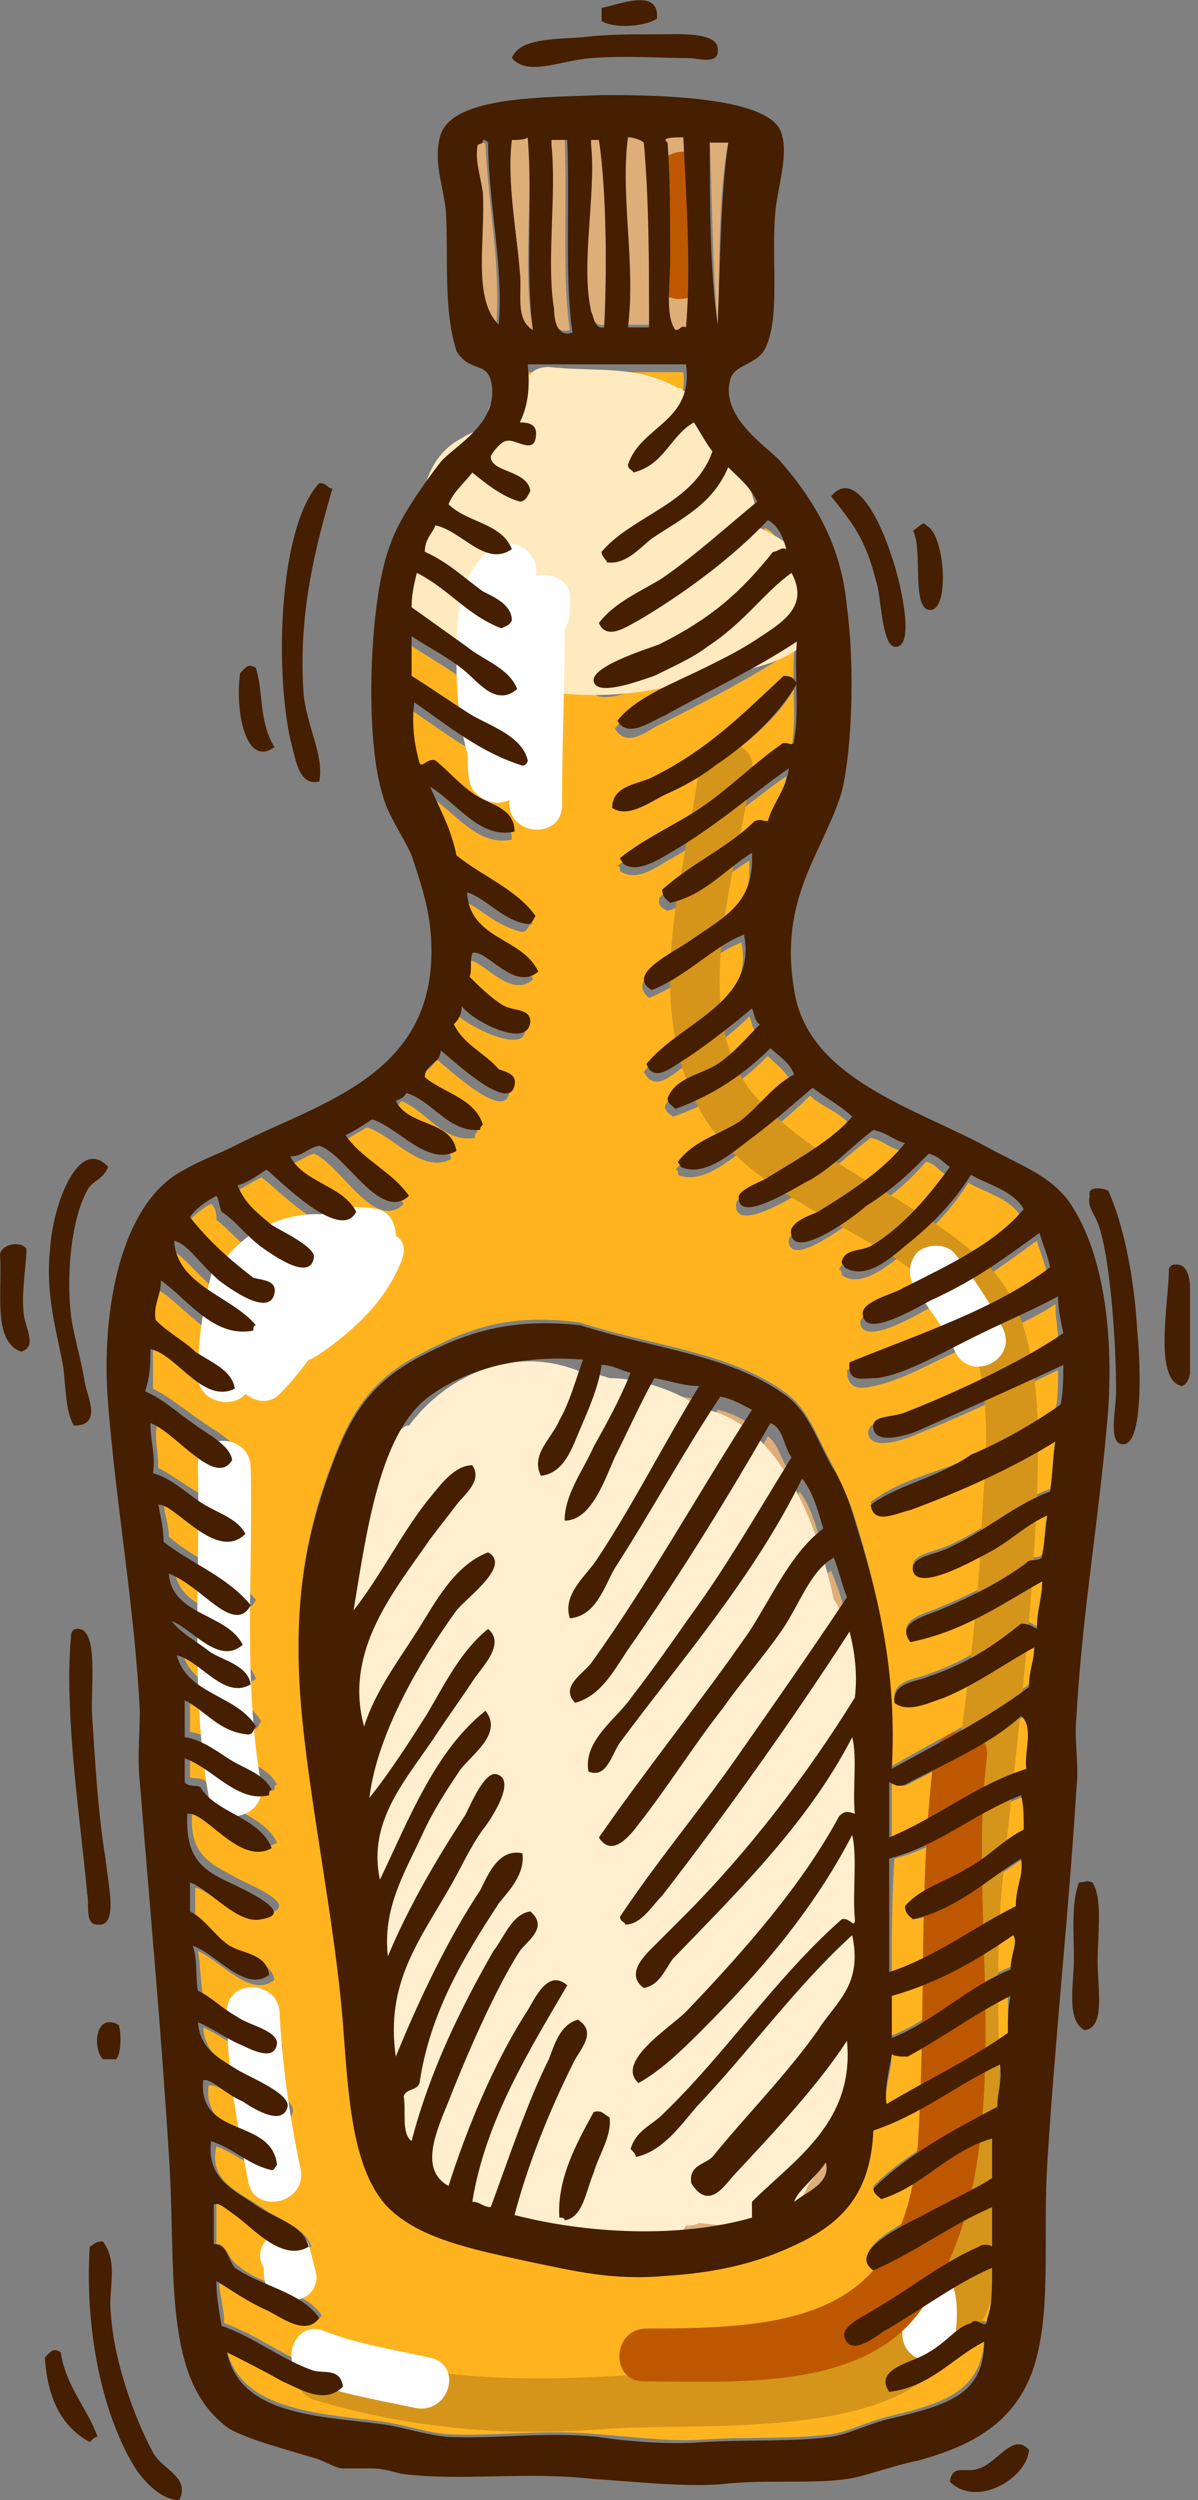<svg xmlns="http://www.w3.org/2000/svg" fill="none" viewBox="0 0 35 73" height="73" width="35">
<rect x="0" y="0" width="35" height="73" fill="#808080" stroke="none"/>
<g clip-path="url(#clip0_64_1972)" id="Frame">
<g id="Group">
<path fill="#FFB41F" d="M26.055 59.973C26.055 60.435 25.823 61.052 25.901 61.437C27.057 60.744 28.367 60.127 29.447 59.356C29.447 58.971 29.447 58.585 29.447 58.2C28.444 58.739 27.519 59.433 26.44 59.973C26.286 60.05 26.132 60.05 26.055 59.973Z" id="Vector"></path>
<path fill="#FFB41F" d="M26.055 57.583C27.442 57.121 28.522 56.273 29.755 55.656C29.678 55.116 29.909 54.808 29.909 54.269C28.907 54.885 28.059 55.733 26.749 56.041C26.672 55.964 26.517 55.887 26.517 55.656C27.057 55.194 27.751 54.962 28.29 54.577C28.907 54.191 29.369 53.729 29.986 53.421C29.986 53.112 29.986 52.727 29.986 52.419C28.599 52.958 27.597 53.883 26.132 54.269C26.055 55.425 26.055 56.504 26.055 57.583Z" id="Vector_2"></path>
<path fill="#DEAE78" d="M19.58 7.554C19.58 8.325 19.425 9.173 19.734 9.636C19.888 9.636 19.888 9.559 20.042 9.559C20.196 7.786 20.042 5.781 19.965 4.008C19.734 4.008 19.271 3.931 19.503 4.163C19.58 5.319 19.58 6.475 19.58 7.554Z" id="Vector_3"></path>
<path fill="#DEAE78" d="M21.276 4.163C21.121 4.163 20.89 4.163 20.736 4.163C20.813 5.936 20.813 7.863 20.967 9.482C21.044 7.709 20.967 5.781 21.276 4.163Z" id="Vector_4"></path>
<path fill="#FFB41F" d="M26.055 58.2C26.055 58.585 26.055 59.048 26.055 59.433C27.365 58.894 28.213 57.968 29.524 57.429C29.524 57.044 29.755 56.658 29.601 56.35C28.522 57.198 27.442 57.814 26.055 58.2Z" id="Vector_5"></path>
<path fill="#DEAE78" d="M18.346 9.482C18.578 9.482 18.732 9.482 18.963 9.482C18.963 7.631 18.963 5.781 18.809 4.086C18.655 4.008 18.5 4.008 18.346 3.931C18.115 5.704 18.578 7.709 18.346 9.482Z" id="Vector_6"></path>
<path fill="#FFB41F" d="M29.909 50.106C28.907 50.954 27.674 51.493 26.517 52.11C26.363 52.187 26.209 52.11 26.055 52.033C26.055 52.573 26.055 53.112 26.055 53.652C27.442 53.112 28.522 52.187 30.063 51.648C29.909 51.185 30.218 50.414 29.909 50.106Z" id="Vector_7"></path>
<path fill="#DEAE78" d="M17.267 9.019C17.267 9.173 17.344 9.559 17.652 9.482C17.73 8.017 17.73 5.55 17.498 4.008C17.421 4.008 17.344 4.008 17.267 4.008C17.267 4.086 17.267 4.163 17.267 4.163C17.421 5.627 16.959 7.709 17.267 9.019Z" id="Vector_8"></path>
<path fill="#FFB41F" d="M7.015 42.551C6.629 43.091 6.09 42.551 5.781 42.32C5.396 42.012 5.01 41.626 4.625 41.472C4.471 41.934 4.625 42.32 4.625 42.86C5.087 43.091 5.55 43.476 6.013 43.708C6.475 44.016 7.092 44.17 7.323 44.633C6.475 45.403 5.242 43.63 4.779 43.785C4.779 44.17 4.933 44.478 4.933 44.864C5.704 45.558 6.86 45.943 7.477 46.714C7.169 47.331 6.552 46.714 6.244 46.56C5.781 46.328 5.396 45.943 5.087 45.789C5.242 47.099 6.783 46.945 7.246 47.87C6.552 48.487 5.781 47.408 5.165 47.176C5.473 47.562 5.858 47.793 6.321 48.101C6.706 48.333 7.323 48.487 7.477 49.026C6.629 49.566 6.013 48.41 5.319 48.178C5.55 49.412 7.092 49.335 7.631 50.26C7.554 50.337 7.554 50.491 7.4 50.491C6.552 50.414 6.167 49.797 5.55 49.489C5.55 49.874 5.55 50.183 5.55 50.568C6.09 50.645 6.552 51.031 6.938 51.262C7.323 51.493 7.863 51.647 8.094 52.11C8.017 52.11 8.017 52.187 8.017 52.264C7.092 52.495 6.398 51.493 5.55 51.185C5.55 51.416 5.55 51.647 5.55 51.879C5.627 51.956 5.935 51.879 6.013 52.033C6.475 52.881 7.708 52.958 8.094 53.806C7.169 54.345 6.167 52.727 5.627 52.804C5.473 54.191 6.167 54.422 7.015 54.885C7.477 55.116 8.788 55.656 7.785 55.887C6.938 56.195 6.167 55.193 5.704 55.116C5.704 55.425 5.704 55.733 5.704 55.964C6.167 56.195 6.398 56.658 6.86 56.966C7.246 57.197 7.94 57.275 8.017 57.814C7.323 58.354 6.475 57.275 5.781 56.966C5.858 57.352 5.858 57.891 5.935 58.277C6.321 58.508 6.552 58.739 7.092 59.047C7.477 59.279 8.325 59.433 8.248 59.818C8.171 60.435 7.323 59.895 7.092 59.818C6.552 59.587 6.321 59.356 5.935 59.202C6.013 59.973 6.475 60.204 7.092 60.589C7.4 60.821 8.633 61.206 8.556 61.668C8.402 62.285 7.477 61.591 7.246 61.514C6.783 61.206 6.321 60.821 6.09 60.898C5.935 62.593 8.094 61.977 8.248 63.364C8.171 63.364 8.171 63.441 8.094 63.519C7.4 63.364 6.938 62.902 6.321 62.671C6.09 63.673 6.938 63.981 7.631 64.444C8.171 64.829 8.942 65.06 9.096 65.6C8.325 66.062 7.4 65.06 6.938 64.675C6.706 64.521 6.475 64.289 6.321 64.366C6.321 64.752 6.321 65.137 6.321 65.523C6.629 65.523 6.629 65.908 6.938 66.139C7.631 66.756 8.865 66.833 9.404 67.604C9.019 68.144 8.248 67.604 7.863 67.373C7.323 67.064 6.783 66.756 6.398 66.525C6.398 66.987 6.552 67.373 6.552 67.835C7.477 68.144 8.325 68.837 9.25 69.146C9.558 69.223 10.098 69.146 10.098 69.608C9.636 70.148 8.865 69.685 8.325 69.454C7.708 69.146 7.092 68.837 6.629 68.606C7.015 70.302 9.096 70.456 11.023 70.688C11.717 70.764 12.334 70.996 13.027 71.073C14.415 71.15 15.879 70.919 17.421 71.073C18.5 71.15 19.579 71.304 20.582 71.227C21.815 71.15 23.125 71.227 24.282 71.073C24.821 70.996 25.361 70.688 26.055 70.533C27.674 70.148 28.676 69.762 28.753 68.298C27.828 68.837 27.211 69.608 25.978 69.762C25.438 69.069 26.594 68.915 27.134 68.606C27.674 68.298 27.982 67.758 28.367 67.758C28.521 67.527 28.907 67.99 28.83 67.681C28.984 67.296 29.061 66.756 28.984 66.139C27.828 66.602 26.903 67.373 25.823 67.99C25.669 68.067 24.821 68.683 24.667 68.144C24.59 67.835 25.284 67.527 25.515 67.373C26.671 66.679 27.596 65.985 28.599 65.523C28.676 65.446 28.907 65.446 28.984 65.523C28.984 65.137 28.984 64.752 28.984 64.366C27.751 64.906 26.671 65.677 25.515 66.216C24.821 65.677 26.363 64.906 26.98 64.598C27.828 64.135 28.521 63.904 28.984 63.519C28.984 63.133 28.984 62.748 28.984 62.362C27.674 62.748 26.98 63.75 25.746 64.135C25.669 64.058 25.515 63.981 25.515 63.827C26.517 62.825 27.828 62.208 29.138 61.437C29.138 60.975 29.215 60.666 29.215 60.204C27.905 60.821 26.98 61.668 25.515 62.131C25.438 64.058 24.513 64.906 23.125 65.523C22.046 66.062 20.736 66.216 19.503 66.371C17.884 66.525 16.727 66.216 15.571 65.985C13.798 65.677 12.179 65.291 11.254 64.289C10.252 63.21 10.175 61.052 10.021 59.047C9.79 56.041 9.019 52.495 8.788 49.643C8.556 46.714 8.942 44.633 9.79 42.474C10.329 41.087 10.946 40.239 12.256 39.545C13.567 38.851 14.8 38.312 16.959 38.62C19.117 39.314 21.275 39.468 22.894 40.624C23.588 41.087 23.819 41.858 24.282 42.705C24.513 43.168 24.821 43.785 24.976 44.324C25.669 46.56 26.132 48.641 26.055 51.57C27.365 50.799 28.83 50.106 30.063 49.181C30.063 48.718 30.217 48.487 30.217 48.024C29.369 48.487 28.599 49.181 27.596 49.489C27.211 49.643 26.594 50.029 26.132 49.643C26.055 49.026 26.826 49.026 27.134 48.872C28.29 48.487 29.061 47.87 29.832 47.331C30.063 47.331 30.14 47.408 30.294 47.485C30.294 46.945 30.449 46.637 30.449 46.097C29.215 46.714 28.136 47.562 26.594 47.87C26.132 47.253 27.134 47.099 27.596 46.868C28.521 46.483 29.369 46.02 29.986 45.558C30.063 45.403 30.449 45.558 30.449 45.326C30.526 45.018 30.526 44.478 30.603 44.17C29.909 44.478 29.524 44.941 28.753 45.326C28.444 45.48 26.826 46.406 26.671 45.789C26.594 45.403 27.211 45.326 27.596 45.172C28.753 44.71 29.601 43.862 30.68 43.476C30.757 43.014 30.757 42.474 30.834 42.012C29.601 42.782 28.059 43.476 26.594 44.016C26.286 44.17 25.592 44.478 25.438 43.862C26.209 43.245 27.288 43.014 28.213 42.628C29.138 42.166 30.063 41.703 30.834 41.164C30.911 40.855 30.911 40.47 30.911 40.007C29.601 40.624 28.213 41.318 26.826 41.858C26.517 42.012 25.438 42.397 25.361 41.858C25.361 41.472 25.901 41.472 26.286 41.395C27.674 40.932 29.678 39.93 30.911 39.082C30.911 38.774 30.834 38.543 30.834 38.08C30.14 38.543 29.215 38.928 28.29 39.314C27.365 39.699 26.363 40.316 25.515 40.47C25.207 40.547 24.744 40.624 24.744 40.007C26.826 39.237 28.984 38.543 30.603 37.232C30.526 36.847 30.372 36.539 30.294 36.23C29.215 37.001 28.521 37.541 27.211 38.157C27.057 38.234 25.207 39.391 25.13 38.62C25.13 38.312 26.055 38.003 26.286 37.849C27.674 37.155 28.984 36.539 29.832 35.536C29.524 34.997 28.83 34.843 28.29 34.534C27.751 35.382 27.134 35.999 26.363 36.616C25.901 37.001 25.13 37.618 24.59 37.232C24.59 37.155 24.59 37.078 24.513 37.078C24.667 36.693 25.053 36.77 25.361 36.616C26.286 36.076 27.057 35.151 27.674 34.303C27.442 34.226 27.365 33.995 27.057 33.918C26.517 34.534 25.978 34.997 25.207 35.459C24.898 35.614 23.203 37.001 23.048 36.307C22.971 35.922 23.742 35.691 23.819 35.614C24.821 34.997 25.746 34.38 26.363 33.609C25.978 33.532 25.823 33.301 25.438 33.224C24.821 33.686 24.359 34.149 23.588 34.688C23.357 34.843 21.43 36.076 21.507 35.151C21.507 34.92 22.201 34.688 22.355 34.611C23.28 34.072 24.205 33.609 24.821 32.839C24.513 32.453 23.973 32.299 23.665 31.991C23.203 32.453 22.586 32.993 21.892 33.455C21.352 33.841 20.505 34.611 19.811 34.303C19.811 34.226 19.811 34.149 19.734 34.149C20.196 33.609 20.967 33.455 21.507 32.993C22.123 32.607 22.509 31.991 23.125 31.605C22.971 31.297 22.663 31.066 22.432 30.834C21.661 31.605 20.813 32.222 19.657 32.607C19.579 32.53 19.425 32.453 19.425 32.299C19.734 31.682 20.427 31.605 20.89 31.297C21.43 30.988 21.738 30.526 22.123 30.14C21.969 30.063 21.969 29.832 21.892 29.678C21.43 30.14 20.659 30.757 19.965 31.143C19.657 31.374 19.117 31.913 18.809 31.297C19.811 30.063 22.046 29.447 21.661 27.52C20.813 27.828 19.965 28.753 18.963 29.138C18.269 28.599 19.58 27.982 20.119 27.674C21.198 26.98 21.969 26.595 21.892 25.13C21.121 25.592 20.505 26.286 19.503 26.595C19.348 26.517 19.194 26.44 19.271 26.209C20.042 25.438 21.198 25.053 21.969 24.205C22.201 24.128 22.123 24.205 22.355 24.205C22.509 23.665 22.894 23.28 22.971 22.663C21.969 23.357 20.659 24.513 19.503 25.13C19.117 25.361 18.577 25.747 18.115 25.438C18.115 25.361 18.115 25.284 18.038 25.284C18.809 24.667 19.657 24.282 20.505 23.742C21.275 23.203 21.969 22.586 22.74 21.969C22.894 21.815 23.048 22.124 23.125 21.815C23.28 20.967 23.125 19.888 23.203 18.963C22.046 19.734 20.582 20.505 19.348 21.122C18.963 21.276 18.346 21.892 17.961 21.276C18.5 20.582 19.503 20.196 20.659 19.657C21.044 19.426 21.584 19.194 22.046 18.886C22.74 18.424 23.588 17.961 23.048 16.959C22.277 17.498 21.661 18.5 20.582 19.117C20.196 19.349 19.503 19.734 19.04 19.965C18.654 20.119 17.421 20.659 17.267 20.119C17.19 19.657 19.04 19.117 19.194 19.04C20.736 18.346 21.584 17.576 22.509 16.342C22.663 16.342 22.663 16.265 22.894 16.265C22.817 15.88 22.663 15.571 22.355 15.417C21.275 16.496 19.888 17.576 18.577 18.346C18.269 18.5 17.73 18.963 17.421 18.424C17.884 17.807 18.654 17.498 19.271 17.113C20.273 16.419 21.198 15.571 22.046 14.877C21.892 14.415 21.584 14.184 21.198 13.875C20.736 14.877 19.888 15.34 18.963 15.957C18.577 16.188 18.192 16.728 17.652 16.651C17.575 16.573 17.498 16.496 17.498 16.342C18.423 15.263 20.196 14.955 20.736 13.413C20.505 13.182 20.35 12.873 20.196 12.565C19.503 12.95 19.271 13.875 18.423 14.03C18.346 13.953 18.269 13.875 18.269 13.798C18.654 12.642 20.119 12.565 19.965 10.869C18.346 10.869 16.959 10.869 15.34 10.869C15.417 11.563 15.263 12.102 15.109 12.565C15.34 12.642 15.571 12.719 15.571 13.027C15.494 13.49 14.954 13.027 14.723 13.105C14.569 13.182 14.261 13.567 14.261 13.567C14.338 14.03 15.34 13.953 15.417 14.569C15.34 14.723 15.263 14.877 15.109 14.877C14.569 14.646 14.107 14.338 13.721 14.03C13.49 14.338 13.181 14.569 13.027 14.955C13.567 15.494 14.569 15.494 14.877 16.265C14.107 16.805 13.413 15.726 12.642 15.571C12.565 15.803 12.334 15.957 12.334 16.342C13.027 16.651 13.49 17.113 14.029 17.498C14.338 17.73 14.877 17.884 14.877 18.346C14.8 18.5 14.723 18.5 14.569 18.578C13.567 18.192 13.027 17.421 12.102 16.959C12.025 17.267 11.948 17.576 11.948 17.961C12.488 18.269 13.027 18.732 13.567 19.117C14.107 19.503 14.8 19.734 15.031 20.351C14.415 20.813 13.875 20.119 13.49 19.811C12.95 19.426 12.411 19.117 11.948 18.809C11.948 19.194 11.948 19.58 11.948 19.965C12.488 20.351 13.027 20.813 13.721 21.122C14.261 21.43 15.186 21.738 15.34 22.432C15.34 22.509 15.263 22.586 15.186 22.586C13.952 22.124 13.027 21.43 12.025 20.736C12.025 21.43 12.025 22.047 12.179 22.509C12.256 22.663 12.411 22.355 12.642 22.432C13.027 22.74 13.413 23.126 13.798 23.434C14.184 23.742 14.954 23.819 14.954 24.513C13.952 24.744 13.258 23.665 12.488 23.203C12.719 23.896 13.104 24.436 13.258 25.207C14.029 25.824 14.954 26.209 15.571 26.98C15.417 26.98 15.417 27.211 15.263 27.211C14.492 27.057 13.952 26.44 13.49 26.286C13.567 27.674 15.186 27.597 15.571 28.599C14.877 29.215 14.029 27.905 13.644 28.059C13.567 28.29 13.721 28.522 13.567 28.753C13.798 28.984 14.184 29.447 14.569 29.601C14.877 29.755 15.417 29.601 15.34 30.063C15.34 30.834 13.567 29.909 13.336 29.601C13.258 29.832 13.258 30.063 13.104 30.14C13.413 30.757 14.029 30.988 14.415 31.451C14.723 31.528 14.954 31.528 14.877 31.913C14.723 32.839 12.719 30.834 12.719 30.911C12.642 31.297 12.256 31.22 12.256 31.682C12.796 32.145 13.644 32.299 13.952 33.07C13.875 33.07 13.875 33.147 13.875 33.224C12.95 33.378 12.488 32.453 11.717 32.145C11.64 32.299 11.563 32.299 11.409 32.376C11.717 33.07 13.027 32.916 13.181 33.841C12.334 34.303 11.486 33.147 10.715 32.916C10.483 33.07 10.175 33.224 9.944 33.378C10.406 34.149 11.331 34.457 11.794 35.151C10.946 35.999 9.944 33.995 9.173 33.686C8.865 33.764 8.71 33.995 8.325 33.995C8.71 34.766 9.867 34.843 10.252 35.614C9.79 36.539 7.94 34.534 7.631 34.38C7.323 34.534 7.092 34.688 6.783 34.843C7.015 35.305 7.323 35.536 7.785 35.999C8.017 36.153 9.019 36.616 9.019 36.924C8.942 37.695 7.785 36.847 7.554 36.693C7.015 36.307 6.706 35.922 6.321 35.614C6.321 35.459 6.321 35.305 6.167 35.151C5.858 35.305 5.627 35.536 5.396 35.768C5.935 36.462 6.629 37.001 7.246 37.541C7.631 37.618 7.94 37.618 7.863 38.003C7.708 38.697 6.552 37.849 6.244 37.618C5.627 37.078 5.319 36.616 4.933 36.462C5.01 37.772 6.629 38.003 7.323 38.928C7.246 38.928 7.246 39.005 7.246 39.082C6.09 39.314 5.396 38.08 4.548 37.618C4.548 38.08 4.394 38.234 4.394 38.774C4.779 39.16 5.242 39.391 5.627 39.699C6.167 39.776 6.783 40.007 6.938 40.547C5.935 41.087 5.242 39.545 4.471 39.391C4.471 39.776 4.471 40.162 4.471 40.547C4.933 40.778 5.396 41.164 5.858 41.472C6.244 41.78 6.86 42.012 7.015 42.551ZM19.117 22.663C20.659 21.892 21.661 20.89 22.894 19.734C23.048 19.734 23.203 19.811 23.28 19.965C22.817 20.89 21.815 21.738 20.89 22.355C20.427 22.663 19.888 22.971 19.425 23.203C18.963 23.434 18.346 23.896 17.884 23.588C17.961 22.894 18.732 22.894 19.117 22.663Z" id="Vector_9"></path>
<path fill="#DEAE78" d="M14.184 4.24C14.184 4.163 14.107 4.163 14.03 4.163C14.03 4.24 13.875 4.24 13.875 4.317C13.798 4.779 14.03 5.165 14.03 5.704C14.184 7.092 13.798 8.711 14.492 9.559C14.646 7.863 14.261 5.936 14.184 4.24Z" id="Vector_10"></path>
<path fill="#DEAE78" d="M15.571 9.636C15.263 8.017 15.571 5.781 15.417 4.008C15.34 4.086 15.109 4.086 14.954 4.086C14.8 5.319 15.109 6.861 15.186 7.94C15.263 8.557 15.032 9.327 15.571 9.636Z" id="Vector_11"></path>
<path fill="#DEAE78" d="M16.111 8.942C16.111 9.173 16.188 9.79 16.65 9.636C16.419 8.248 16.573 5.859 16.496 4.008C16.342 4.008 16.188 4.008 16.034 4.008C16.034 4.086 16.034 4.163 16.034 4.163C16.265 5.627 15.957 7.709 16.111 8.942Z" id="Vector_12"></path>
<path fill="#DEAE78" d="M20.736 63.365C21.661 62.208 22.817 60.975 23.819 59.664C24.359 58.894 25.13 58.354 24.822 56.889C23.203 58.277 21.815 60.281 20.273 61.9C19.734 62.44 19.271 63.133 18.5 63.365C18.423 63.288 18.423 63.21 18.346 63.133C18.5 62.671 18.963 62.44 19.271 62.131C21.121 60.281 22.586 58.123 24.513 56.427C24.744 56.35 24.899 56.735 24.899 56.427C24.822 55.579 24.976 54.654 24.822 53.96C23.588 56.119 22.046 57.969 20.428 59.664C19.888 60.204 19.271 60.821 18.578 61.206C17.884 60.667 19.503 59.587 19.965 59.125C21.661 57.352 23.357 55.502 24.436 53.421C24.667 53.343 24.667 53.343 24.899 53.343C24.822 52.65 24.976 51.725 24.822 51.108C23.511 53.652 21.43 55.656 19.58 57.583C19.271 57.892 19.194 58.354 18.732 58.431C18.192 58.046 18.732 57.583 18.963 57.275C19.271 56.967 19.657 56.581 19.888 56.35C21.815 54.423 23.511 52.187 24.899 49.952C24.899 49.258 24.822 48.641 24.744 48.025C23.049 50.723 21.121 53.343 19.271 55.733C19.04 56.041 18.732 56.581 18.192 56.581C18.192 56.427 18.038 56.427 18.038 56.35C19.117 54.808 20.273 53.266 21.43 51.725C22.509 50.183 23.588 48.641 24.667 47.023C24.59 46.637 24.436 46.252 24.282 45.866C23.511 46.329 23.28 47.254 22.74 48.025C22.201 48.795 21.584 49.489 21.044 50.26C20.273 51.339 19.503 52.573 18.578 53.652C18.346 53.96 17.884 54.654 17.421 54.037C18.886 52.033 20.505 50.029 21.815 48.025C22.586 46.945 23.049 45.712 23.974 45.018C23.819 44.479 23.665 43.939 23.357 43.554C21.969 46.406 19.888 48.95 18.038 51.262C17.807 51.571 17.652 52.264 17.113 52.11C16.959 51.185 17.961 50.568 18.423 49.875C18.963 49.181 19.503 48.41 20.042 47.639C21.121 46.097 22.046 44.479 23.049 42.937C22.817 42.629 22.74 42.166 22.432 41.935C21.198 44.17 19.811 46.329 18.423 48.333C17.961 49.027 17.576 49.875 16.727 50.106C16.265 49.566 16.959 49.258 17.19 48.95C18.732 46.714 20.351 43.939 21.892 41.549C21.584 41.395 21.353 41.241 20.967 41.164C19.888 42.783 18.963 44.556 17.884 46.175C17.576 46.637 17.344 47.562 16.573 47.639C16.342 46.945 16.959 46.406 17.344 45.943C18.423 44.325 19.348 42.474 20.351 40.856C19.888 40.779 19.503 40.701 19.04 40.624C18.655 41.318 18.346 42.166 17.884 42.937C17.498 43.631 17.19 44.787 16.419 44.787C16.419 44.016 16.959 43.245 17.267 42.629C17.652 41.858 18.038 41.241 18.346 40.47C18.038 40.393 17.807 40.239 17.498 40.239C17.421 40.856 17.113 41.549 16.882 42.089C16.65 42.629 16.342 43.399 15.725 43.477C15.494 42.86 16.034 42.397 16.265 41.858C16.573 41.318 16.727 40.624 16.959 40.085C15.032 39.931 13.567 40.393 12.565 41.087C11.023 42.089 10.638 45.172 10.252 47.408C11.1 46.406 11.717 45.095 12.565 44.016C12.796 43.708 13.182 43.245 13.721 43.168C14.03 43.631 13.49 44.016 13.259 44.325C13.027 44.633 12.642 45.018 12.488 45.327C11.486 46.791 9.944 48.564 10.561 50.8C10.869 49.721 11.563 48.873 12.102 48.025C12.642 47.177 13.182 46.097 14.184 45.712C14.877 46.097 13.567 46.945 13.259 47.408C12.257 48.795 10.946 50.954 10.715 52.881C11.332 52.11 11.871 51.262 12.411 50.414C12.95 49.566 13.413 48.641 14.184 47.947C14.723 48.487 14.03 49.104 13.721 49.489C13.413 49.952 13.027 50.491 12.719 50.954C11.871 52.264 10.638 53.498 11.023 55.271C11.948 53.498 12.642 51.571 14.107 50.337C14.723 51.031 13.721 51.571 13.336 52.11C13.027 52.573 12.565 53.266 12.257 53.96C11.717 55.116 11.1 56.119 11.254 57.506C11.871 56.041 12.642 54.731 13.49 53.421C13.567 53.266 14.107 52.11 14.415 52.187C15.109 52.341 14.107 53.729 14.03 53.806C13.644 54.346 13.413 54.885 13.104 55.425C12.18 57.044 11.177 58.277 11.486 60.435C12.102 58.739 13.027 56.967 13.952 55.579C14.184 55.194 14.569 54.346 15.186 54.5C15.263 55.039 14.8 55.502 14.492 55.964C13.49 57.506 12.488 59.125 12.18 61.206C12.102 61.438 11.794 61.36 11.717 61.592C11.794 62.054 11.717 62.671 11.948 62.902C12.488 60.821 13.413 58.971 14.338 57.352C14.569 56.889 14.8 56.273 15.417 56.196C15.88 56.581 15.34 56.967 15.109 57.352C14.492 58.431 13.567 60.358 13.027 61.746C12.642 62.671 12.18 63.75 13.027 64.213C13.567 62.44 14.338 60.59 15.263 59.202C15.494 58.816 15.88 57.814 16.496 58.354C15.417 60.281 14.107 62.285 13.721 64.675C13.952 64.675 14.107 64.752 14.261 64.829C14.8 63.365 15.34 61.823 15.957 60.512C16.188 60.127 16.342 59.433 16.805 59.356C17.344 59.742 16.805 60.281 16.65 60.667C16.034 61.669 15.417 63.21 15.032 64.675C17.113 65.215 19.888 65.369 21.969 64.752C21.969 64.598 21.969 64.444 21.969 64.29C23.203 63.056 24.976 61.977 24.744 59.587C23.896 60.898 22.586 62.285 21.507 63.442C21.198 63.75 20.736 64.598 20.119 64.135C20.042 63.673 20.505 63.596 20.736 63.365ZM17.267 63.365C17.113 63.827 17.036 64.675 16.419 64.752C16.419 64.675 16.342 64.675 16.265 64.675C16.188 63.519 16.805 62.517 17.267 61.592C17.498 61.592 17.576 61.669 17.73 61.746C17.807 62.285 17.421 62.825 17.267 63.365Z" id="Vector_13"></path>
<path fill="#DEAE78" d="M24.128 63.133C23.819 63.519 23.28 63.904 23.203 64.29C23.588 63.981 24.282 63.75 24.128 63.133Z" id="Vector_14"></path>
<path fill="#FFEFCF" d="M23.588 63.827C24.667 62.517 25.207 60.281 25.361 57.814C25.669 56.196 25.747 54.577 25.361 53.112C25.284 50.8 25.053 48.718 25.053 47.716C25.053 47.331 24.822 47.099 24.513 47.022C24.513 46.945 24.436 46.791 24.359 46.714C23.896 44.479 22.74 41.626 20.659 41.164C20.505 41.087 20.351 41.01 20.196 40.933C19.425 40.47 18.5 40.239 17.807 40.239C17.575 40.162 17.344 40.085 17.036 40.085C15.109 39.237 13.104 40.085 11.948 41.626H11.871C11.254 42.012 10.946 42.706 10.792 43.477C9.25 46.02 9.713 50.183 10.561 52.573C10.561 52.65 10.638 52.804 10.638 52.881C9.79 54.346 10.021 56.812 10.792 58.971C10.869 59.896 11.1 60.744 11.486 61.514C11.486 61.746 11.563 61.9 11.563 62.131C11.948 63.75 13.644 64.983 15.032 64.829C15.571 65.369 16.188 65.6 16.959 65.06C17.421 66.062 18.192 66.448 19.271 65.831C19.58 65.677 19.811 65.369 20.042 64.983C20.196 64.983 20.273 64.983 20.428 64.906C20.89 64.983 21.353 64.983 21.738 64.906C22.123 64.983 22.432 64.829 22.663 64.598C22.817 64.521 22.894 64.444 23.049 64.367C23.28 64.29 23.511 64.135 23.588 63.827Z" id="Vector_15"></path>
<path fill="#FFEABF" d="M23.896 17.19C23.665 16.342 23.049 15.803 22.201 15.417C21.969 14.107 21.43 12.796 20.89 12.102C20.659 11.794 20.351 11.563 19.965 11.409C19.888 11.332 19.888 11.332 19.811 11.332C18.578 10.638 17.421 10.869 16.034 10.715C15.803 10.715 15.571 10.792 15.494 10.946C15.109 10.869 14.8 11.177 14.723 11.486C14.261 11.64 14.184 12.102 14.261 12.488C13.952 12.565 13.721 12.642 13.49 12.796C12.565 13.259 12.179 14.415 12.411 15.34C12.334 15.494 12.257 15.571 12.257 15.726C11.948 15.957 11.871 16.342 12.025 16.728C10.869 17.884 13.259 19.426 14.338 19.811C16.034 20.428 18.578 20.505 20.505 19.734C22.509 19.58 24.359 18.963 23.896 17.19Z" id="Vector_16"></path>
<path fill="#D4951A" d="M28.83 36.924C26.826 34.997 24.051 34.149 22.123 32.068C19.965 29.755 21.584 25.207 21.969 22.509C22.123 21.507 20.582 21.43 20.428 22.432C19.965 25.747 18.809 29.061 20.351 32.222C21.121 33.841 22.894 34.843 24.359 35.691C25.823 36.539 27.057 37.078 28.059 38.62C29.138 40.239 28.753 42.782 28.676 44.633C28.445 50.337 26.826 56.195 27.365 61.9C27.596 64.212 28.444 67.604 25.13 68.683C24.051 69.069 22.817 68.992 21.661 69.069C17.575 69.454 13.644 69.84 9.636 68.606C8.711 68.298 8.248 69.762 9.173 70.071C12.025 70.919 14.8 71.15 17.73 70.919C20.196 70.765 24.128 71.073 26.44 69.84C27.674 69.146 28.907 68.144 29.061 66.602C29.524 62.748 28.907 58.816 29.292 54.885C29.678 51.185 30.14 47.485 30.294 43.708C30.372 41.549 30.449 38.466 28.83 36.924Z" id="Vector_17"></path>
<path fill="white" d="M11.563 36.076C11.563 35.768 11.409 35.383 11.023 35.305C9.559 34.997 8.248 35.922 7.554 37.156C7.246 36.616 6.321 36.539 6.167 37.233C5.936 38.158 5.781 39.16 5.781 40.162C5.781 40.933 6.783 41.164 7.169 40.701C7.477 40.933 7.863 41.01 8.171 40.701C8.479 40.393 8.788 40.008 9.019 39.699C9.096 39.699 9.173 39.622 9.327 39.545C10.329 38.851 11.254 38.003 11.717 36.847C11.871 36.462 11.794 36.23 11.563 36.076Z" id="Vector_18"></path>
<path fill="white" d="M7.323 42.86C7.323 41.858 5.781 41.781 5.781 42.783C5.858 46.02 5.55 49.258 6.09 52.418C6.244 53.421 7.786 53.112 7.631 52.11C7.092 49.027 7.4 45.943 7.323 42.86Z" id="Vector_19"></path>
<path fill="white" d="M8.171 58.816C8.171 57.814 6.629 57.737 6.629 58.739C6.629 60.435 6.938 62.054 7.246 63.673C7.4 64.675 8.942 64.367 8.788 63.365C8.479 61.9 8.248 60.358 8.171 58.816Z" id="Vector_20"></path>
<path fill="white" d="M9.019 65.523C8.865 65.138 8.325 64.983 8.017 65.215C7.631 65.446 7.477 65.831 7.708 66.217C7.708 66.294 7.708 66.371 7.708 66.371C7.708 67.373 9.25 67.45 9.25 66.448C9.173 66.14 9.096 65.831 9.019 65.523Z" id="Vector_21"></path>
<path fill="white" d="M12.565 68.838C11.486 68.606 10.483 68.452 9.481 68.067C8.556 67.681 8.094 69.146 9.019 69.531C10.021 69.917 11.023 70.071 12.102 70.302C13.104 70.533 13.567 69.069 12.565 68.838Z" id="Vector_22"></path>
<path fill="white" d="M16.65 17.576C16.727 16.959 16.188 16.728 15.648 16.805C15.802 16.188 15.032 15.571 14.338 16.034C13.336 16.805 13.336 18.192 13.336 19.349C13.336 20.197 13.413 21.122 13.644 21.969C13.721 22.355 13.567 22.895 13.952 23.203C14.184 23.434 14.569 23.511 14.877 23.357V23.434C14.877 24.436 16.419 24.513 16.419 23.511C16.419 21.815 16.496 20.042 16.496 18.346C16.65 18.192 16.65 17.884 16.65 17.576Z" id="Vector_23"></path>
<path fill="white" d="M9.481 35.46C8.402 35.383 7.323 35.845 6.629 36.693C6.398 37.001 6.244 37.541 6.475 37.926C6.398 38.158 6.398 38.389 6.552 38.62C6.783 39.16 7.477 39.314 8.017 39.314C8.865 39.314 9.019 38.158 8.479 37.849C8.711 37.618 8.942 37.464 9.25 37.233L9.327 37.156C9.404 37.156 9.404 37.078 9.481 37.078C9.559 37.001 9.636 37.001 9.79 36.924C10.483 36.616 10.252 35.537 9.481 35.46Z" id="Vector_24"></path>
<path fill="white" d="M29.293 38.774C28.907 38.003 28.445 37.31 27.905 36.616C27.674 36.307 27.134 36.307 26.826 36.539C26.517 36.847 26.517 37.31 26.749 37.618C27.134 38.235 27.597 38.774 27.905 39.468C28.367 40.393 29.755 39.699 29.293 38.774Z" id="Vector_25"></path>
<path fill="white" d="M27.828 66.679C27.597 65.677 26.132 65.986 26.286 66.988C26.363 67.373 26.363 67.758 26.363 68.144C26.363 69.146 27.905 69.223 27.905 68.221C27.982 67.681 27.982 67.142 27.828 66.679Z" id="Vector_26"></path>
<path fill="#BD5800" d="M28.83 51.339C28.984 50.337 27.442 50.26 27.288 51.262C26.826 54.962 27.057 58.662 26.826 62.44C26.517 67.681 23.203 67.99 18.886 67.99C17.884 67.99 17.807 69.531 18.809 69.531C21.353 69.531 25.207 69.84 26.903 67.45C29.986 63.21 28.213 56.196 28.83 51.339Z" id="Vector_27"></path>
<path fill="#BD5800" d="M19.194 4.933C18.809 5.859 19.04 6.938 19.04 7.94C19.04 8.942 20.582 9.019 20.582 8.017C20.582 7.246 20.351 6.167 20.659 5.396C21.121 4.471 19.58 4.008 19.194 4.933Z" id="Vector_28"></path>
<path fill="#451F00" d="M19.194 0.54C19.271 -0.385 18.038 0.154 17.576 0.231C17.576 0.385 17.576 0.463 17.576 0.617C17.961 0.848 18.886 0.771 19.194 0.54Z" id="Vector_29"></path>
<path fill="#451F00" d="M17.267 1.696C18.269 1.619 19.348 1.696 20.119 1.696C20.428 1.696 21.044 1.927 20.967 1.388C20.89 0.925 19.811 1.002 19.194 1.002C18.423 1.002 17.73 1.002 17.113 1.079C16.342 1.156 15.186 1.079 14.954 1.696C15.417 2.236 16.342 1.773 17.267 1.696Z" id="Vector_30"></path>
<path fill="#451F00" d="M3.16 41.01C3.392 43.939 3.931 46.945 4.085 49.952C4.085 50.645 4.008 51.339 4.085 52.033C4.394 55.887 4.702 59.202 4.933 62.902C5.165 66.294 4.702 69.531 6.706 70.919C7.246 71.227 8.402 71.535 9.173 71.767C9.481 71.844 9.79 72.075 10.021 72.075C10.252 72.075 10.561 72.075 10.869 72.075C11.177 72.075 11.409 72.152 11.717 72.229C13.49 72.46 15.34 72.152 17.344 72.383C18.578 72.46 19.888 72.615 21.044 72.538C22.355 72.383 23.665 72.538 24.744 72.383C25.284 72.306 26.055 71.998 26.826 71.844C28.521 71.381 29.601 70.688 30.14 69.3C30.757 67.604 30.449 65.446 30.603 63.056C30.834 59.433 31.22 55.887 31.451 52.187C31.528 51.493 31.374 50.799 31.451 50.106C31.605 47.176 32.145 44.093 32.376 41.164C32.53 38.851 32.222 36.693 31.374 35.305C30.834 34.38 29.909 34.072 28.907 33.532C26.826 32.376 23.588 31.528 23.203 28.907C22.74 26.209 24.051 24.899 24.59 23.126C24.898 21.892 24.976 19.426 24.744 17.73C24.59 15.957 23.819 14.646 22.817 13.49C22.509 13.105 20.967 12.18 21.353 11.023C21.507 10.638 22.123 10.638 22.355 10.175C22.817 9.25 22.509 7.477 22.663 6.09C22.74 5.396 23.049 4.471 22.817 3.854C22.432 2.775 18.886 2.775 17.575 2.775C16.034 2.852 13.259 2.775 12.873 3.931C12.642 4.702 12.95 5.396 13.027 6.167C13.104 7.632 12.95 9.019 13.336 10.252C13.721 10.869 14.184 10.561 14.338 11.1C14.646 12.334 13.259 13.027 12.873 13.49C12.334 14.184 11.64 15.186 11.409 15.88C10.792 17.421 10.638 21.507 11.177 23.203C11.332 23.82 11.794 24.436 12.025 24.976C12.257 25.67 12.488 26.363 12.565 27.057C13.027 31.374 9.404 32.145 6.86 33.455C6.398 33.686 5.781 33.918 5.396 34.149C3.546 35.074 2.929 38.234 3.16 41.01ZM29.447 59.356C28.367 60.127 27.057 60.743 25.901 61.437C25.823 61.052 25.978 60.435 26.055 59.973C26.132 60.05 26.363 60.05 26.517 60.05C27.519 59.51 28.444 58.816 29.524 58.277C29.447 58.585 29.447 58.971 29.447 59.356ZM29.524 57.506C28.213 58.045 27.365 58.971 26.055 59.51C26.055 59.125 26.055 58.662 26.055 58.277C27.442 57.891 28.599 57.197 29.601 56.504C29.755 56.735 29.524 57.12 29.524 57.506ZM29.909 53.42C29.292 53.729 28.83 54.268 28.213 54.577C27.596 54.962 26.903 55.116 26.44 55.656C26.44 55.887 26.594 55.964 26.672 56.041C27.982 55.733 28.83 54.885 29.832 54.268C29.909 54.808 29.678 55.039 29.678 55.656C28.444 56.273 27.365 57.12 25.978 57.583C25.978 56.504 25.978 55.347 25.978 54.268C27.442 53.883 28.444 52.958 29.832 52.418C29.909 52.727 29.909 53.112 29.909 53.42ZM29.986 51.647C28.521 52.11 27.442 53.035 25.978 53.652C25.978 53.112 25.978 52.572 25.978 52.033C26.132 52.11 26.209 52.187 26.44 52.11C27.596 51.493 28.907 50.954 29.832 50.106C30.217 50.414 29.909 51.185 29.986 51.647ZM21.276 4.163C21.044 5.781 21.044 7.709 20.967 9.482C20.736 7.863 20.736 5.936 20.736 4.163C20.89 4.163 21.044 4.163 21.276 4.163ZM19.965 4.009C20.042 5.781 20.196 7.786 20.042 9.559C19.888 9.482 19.888 9.636 19.734 9.636C19.425 9.25 19.58 8.325 19.58 7.554C19.58 6.398 19.58 5.242 19.503 4.163C19.271 4.009 19.734 4.009 19.965 4.009ZM18.346 4.009C18.5 4.009 18.732 4.086 18.809 4.163C18.963 5.859 18.963 7.709 18.963 9.559C18.732 9.559 18.578 9.559 18.346 9.559C18.578 7.709 18.115 5.704 18.346 4.009ZM17.267 4.24C17.267 4.163 17.267 4.086 17.267 4.086C17.344 4.086 17.421 4.086 17.498 4.086C17.73 5.627 17.73 8.094 17.652 9.559C17.344 9.636 17.344 9.173 17.267 9.096C16.959 7.709 17.421 5.627 17.267 4.24ZM16.111 4.24C16.111 4.163 16.111 4.086 16.111 4.086C16.265 4.086 16.419 4.086 16.573 4.086C16.65 5.936 16.496 8.248 16.727 9.713C16.265 9.867 16.188 9.327 16.188 9.019C15.957 7.709 16.265 5.627 16.111 4.24ZM14.954 4.086C15.109 4.086 15.34 4.086 15.417 4.009C15.571 5.781 15.34 7.94 15.571 9.636C15.032 9.327 15.263 8.557 15.186 7.94C15.109 6.861 14.8 5.319 14.954 4.086ZM14.107 5.627C14.03 5.088 13.875 4.702 13.952 4.24C14.03 4.163 14.107 4.24 14.107 4.086C14.184 4.086 14.184 4.086 14.261 4.163C14.261 5.859 14.723 7.863 14.569 9.482C13.798 8.711 14.184 7.015 14.107 5.627ZM4.394 39.391C5.165 39.545 5.935 41.01 6.86 40.547C6.783 40.008 6.167 39.776 5.704 39.468C5.396 39.16 4.933 38.928 4.548 38.543C4.471 38.08 4.702 37.849 4.702 37.387C5.473 37.926 6.244 39.082 7.4 38.851C7.4 38.774 7.4 38.697 7.477 38.697C6.783 37.849 5.165 37.541 5.088 36.23C5.473 36.307 5.781 36.847 6.398 37.387C6.706 37.618 7.863 38.466 8.017 37.772C8.094 37.387 7.708 37.387 7.4 37.309C6.706 36.77 6.09 36.23 5.55 35.536C5.704 35.305 6.013 35.074 6.321 34.92C6.398 34.997 6.398 35.228 6.475 35.382C6.938 35.691 7.169 36.076 7.708 36.462C7.94 36.616 9.096 37.464 9.173 36.693C9.173 36.384 8.171 35.922 7.94 35.768C7.477 35.382 7.169 35.151 6.938 34.611C7.246 34.534 7.554 34.303 7.786 34.149C8.094 34.38 9.944 36.307 10.406 35.382C10.021 34.611 8.865 34.534 8.479 33.764C8.865 33.764 8.942 33.532 9.327 33.455C10.098 33.686 11.1 35.691 11.948 34.92C11.486 34.226 10.561 33.841 10.098 33.147C10.406 32.993 10.638 32.839 10.869 32.684C11.64 32.916 12.488 34.072 13.336 33.609C13.181 32.684 11.948 32.916 11.563 32.145C11.717 32.068 11.794 32.068 11.871 31.913C12.642 32.145 13.104 33.07 14.03 32.993C14.03 32.916 14.03 32.916 14.107 32.839C13.875 32.068 12.95 31.913 12.411 31.451C12.411 31.066 12.873 31.066 12.873 30.68C12.873 30.603 14.877 32.607 15.032 31.682C15.109 31.374 14.8 31.297 14.569 31.22C14.184 30.757 13.567 30.526 13.259 29.909C13.413 29.755 13.49 29.601 13.49 29.37C13.721 29.755 15.417 30.68 15.494 29.832C15.494 29.447 15.032 29.524 14.723 29.37C14.338 29.138 13.952 28.753 13.721 28.522C13.798 28.291 13.721 28.059 13.798 27.828C14.184 27.674 15.032 28.984 15.725 28.367C15.263 27.365 13.721 27.442 13.644 26.055C14.184 26.209 14.723 26.903 15.417 26.98C15.571 26.98 15.571 26.826 15.648 26.749C15.109 25.978 14.107 25.593 13.336 24.976C13.181 24.205 12.873 23.665 12.565 22.972C13.336 23.434 14.03 24.513 15.032 24.282C15.032 23.588 14.338 23.511 13.875 23.203C13.413 22.895 13.104 22.509 12.719 22.201C12.488 22.124 12.334 22.432 12.257 22.278C12.102 21.738 12.025 21.122 12.102 20.505C13.104 21.199 14.03 21.969 15.263 22.355C15.34 22.355 15.417 22.278 15.417 22.201C15.263 21.507 14.338 21.199 13.798 20.89C13.181 20.505 12.642 20.119 12.025 19.734C12.025 19.349 12.025 18.963 12.025 18.578C12.488 18.886 13.104 19.194 13.567 19.58C13.952 19.888 14.492 20.659 15.109 20.119C14.877 19.503 14.107 19.271 13.644 18.886C13.104 18.501 12.565 18.115 12.025 17.73C12.025 17.344 12.102 17.036 12.179 16.728C13.104 17.19 13.644 17.961 14.646 18.346C14.8 18.269 14.877 18.269 14.954 18.115C14.954 17.653 14.415 17.421 14.107 17.267C13.567 16.882 13.104 16.419 12.411 16.111C12.411 15.726 12.642 15.571 12.719 15.34C13.49 15.494 14.184 16.573 14.954 16.034C14.646 15.263 13.644 15.263 13.104 14.723C13.259 14.338 13.567 14.107 13.798 13.798C14.184 14.107 14.646 14.492 15.186 14.646C15.34 14.646 15.417 14.492 15.494 14.338C15.417 13.721 14.338 13.798 14.338 13.336C14.338 13.259 14.646 12.873 14.8 12.873C15.032 12.796 15.571 13.259 15.648 12.796C15.725 12.411 15.494 12.334 15.186 12.334C15.417 11.871 15.494 11.332 15.417 10.638C17.036 10.638 18.423 10.638 20.042 10.638C20.273 12.334 18.732 12.411 18.346 13.567C18.346 13.721 18.5 13.721 18.5 13.798C19.425 13.567 19.58 12.719 20.273 12.334C20.428 12.565 20.582 12.873 20.813 13.182C20.273 14.723 18.5 15.032 17.575 16.111C17.575 16.265 17.73 16.342 17.73 16.419C18.269 16.496 18.655 16.034 19.04 15.726C19.965 15.109 20.813 14.723 21.276 13.644C21.584 13.953 21.892 14.184 22.123 14.646C21.276 15.34 20.351 16.188 19.348 16.882C18.732 17.267 17.961 17.576 17.498 18.192C17.73 18.732 18.346 18.269 18.655 18.115C19.965 17.344 21.43 16.265 22.432 15.186C22.74 15.34 22.894 15.726 22.971 16.034C22.817 15.957 22.74 16.111 22.586 16.111C21.661 17.267 20.813 18.038 19.271 18.809C19.117 18.886 17.267 19.426 17.344 19.888C17.421 20.351 18.655 19.888 19.117 19.734C19.58 19.503 20.273 19.194 20.659 18.886C21.738 18.192 22.355 17.267 23.125 16.728C23.665 17.73 22.817 18.192 22.123 18.655C21.661 18.963 21.198 19.194 20.736 19.426C19.657 19.965 18.578 20.351 18.038 21.044C18.346 21.584 19.04 21.044 19.425 20.89C20.659 20.197 22.123 19.503 23.28 18.732C23.203 19.657 23.357 20.736 23.203 21.584C23.203 21.892 22.971 21.584 22.817 21.738C22.046 22.278 21.353 22.972 20.582 23.511C19.811 24.051 18.886 24.436 18.115 25.053C18.115 25.13 18.192 25.13 18.192 25.207C18.578 25.515 19.194 25.13 19.58 24.899C20.813 24.205 22.046 23.126 23.049 22.432C22.971 23.049 22.586 23.434 22.432 23.974C22.201 23.974 22.278 23.897 22.046 23.974C21.276 24.744 20.196 25.207 19.348 25.978C19.348 26.209 19.503 26.286 19.58 26.363C20.582 26.132 21.121 25.438 21.969 24.899C22.046 26.363 21.198 26.749 20.196 27.442C19.657 27.828 18.269 28.445 19.04 28.907C20.042 28.522 20.89 27.597 21.738 27.288C22.123 29.293 19.888 29.832 18.886 31.066C19.117 31.682 19.734 31.066 20.042 30.911C20.736 30.449 21.507 29.832 21.969 29.447C22.046 29.601 22.046 29.832 22.201 29.909C21.815 30.295 21.43 30.757 20.967 31.066C20.505 31.374 19.734 31.451 19.503 32.068C19.503 32.222 19.657 32.299 19.734 32.376C20.813 31.991 21.738 31.374 22.509 30.603C22.74 30.834 23.049 30.988 23.203 31.374C22.586 31.682 22.201 32.299 21.584 32.761C20.967 33.147 20.273 33.301 19.811 33.918C19.811 33.995 19.888 33.995 19.888 34.072C20.582 34.38 21.353 33.686 21.969 33.224C22.586 32.761 23.203 32.222 23.742 31.759C24.128 32.068 24.59 32.299 24.898 32.607C24.282 33.301 23.434 33.764 22.432 34.38C22.355 34.457 21.661 34.689 21.584 34.92C21.507 35.845 23.434 34.534 23.665 34.457C24.436 33.995 24.898 33.455 25.515 32.993C25.901 33.07 26.132 33.301 26.44 33.378C25.823 34.149 24.898 34.766 23.896 35.382C23.742 35.459 22.971 35.691 23.125 36.076C23.28 36.77 25.053 35.459 25.284 35.228C26.132 34.689 26.594 34.226 27.134 33.686C27.442 33.764 27.519 33.918 27.751 34.072C27.134 34.92 26.363 35.845 25.438 36.384C25.13 36.539 24.667 36.462 24.59 36.847C24.59 36.924 24.667 36.924 24.667 37.001C25.284 37.387 25.978 36.77 26.44 36.384C27.211 35.768 27.828 35.151 28.367 34.303C28.907 34.611 29.601 34.766 29.909 35.305C29.061 36.307 27.751 36.924 26.363 37.618C26.132 37.772 25.13 38.003 25.207 38.389C25.284 39.16 27.057 38.003 27.288 37.926C28.599 37.309 29.292 36.77 30.372 35.999C30.449 36.307 30.603 36.616 30.68 37.001C29.061 38.234 26.903 38.928 24.821 39.776C24.744 40.393 25.207 40.239 25.592 40.239C26.363 40.162 27.442 39.545 28.367 39.082C29.292 38.62 30.217 38.234 30.911 37.849C30.911 38.234 30.988 38.543 31.065 38.928C29.832 39.776 27.828 40.701 26.44 41.241C26.055 41.395 25.438 41.318 25.515 41.703C25.592 42.243 26.672 41.858 26.98 41.703C28.367 41.087 29.755 40.47 31.065 39.853C31.065 40.239 31.065 40.624 30.988 41.01C30.217 41.549 29.292 42.089 28.367 42.474C27.365 43.168 26.286 43.322 25.438 43.939C25.515 44.556 26.209 44.17 26.594 44.093C28.059 43.553 29.601 42.86 30.834 42.089C30.757 42.551 30.757 43.091 30.68 43.553C29.601 43.939 28.83 44.71 27.596 45.249C27.211 45.404 26.594 45.48 26.672 45.866C26.826 46.483 28.444 45.558 28.753 45.404C29.524 45.018 29.909 44.556 30.603 44.247C30.526 44.633 30.526 45.095 30.449 45.404C30.449 45.635 30.063 45.48 29.986 45.635C29.369 46.097 28.521 46.56 27.596 46.945C27.134 47.176 26.132 47.331 26.594 47.947C28.136 47.639 29.215 46.868 30.449 46.174C30.449 46.714 30.294 47.022 30.294 47.562C30.14 47.485 30.063 47.408 29.832 47.408C29.061 48.024 28.29 48.564 27.134 48.949C26.826 49.104 26.055 49.104 26.132 49.72C26.517 50.029 27.134 49.72 27.596 49.566C28.521 49.181 29.369 48.564 30.217 48.101C30.217 48.487 30.063 48.795 30.063 49.258C28.83 50.183 27.442 50.877 26.055 51.647C26.209 48.795 25.669 46.637 24.976 44.401C24.821 43.862 24.59 43.245 24.282 42.782C23.819 41.935 23.588 41.164 22.894 40.701C21.276 39.545 19.117 39.391 16.959 38.697C14.877 38.466 13.567 38.928 12.257 39.622C10.946 40.316 10.329 41.164 9.79 42.551C8.942 44.71 8.556 46.791 8.788 49.72C9.019 52.572 9.79 56.118 10.021 59.125C10.175 61.052 10.252 63.21 11.254 64.367C12.179 65.369 13.798 65.677 15.571 66.062C16.727 66.294 17.884 66.602 19.503 66.448C20.736 66.371 21.969 66.139 23.125 65.6C24.513 64.983 25.438 64.135 25.515 62.208C26.903 61.746 27.905 60.898 29.215 60.281C29.292 60.743 29.138 61.052 29.138 61.514C27.828 62.208 26.517 62.902 25.515 63.904C25.515 64.058 25.669 64.135 25.747 64.212C26.98 63.827 27.674 62.825 28.984 62.439C28.984 62.825 28.984 63.21 28.984 63.596C28.521 63.904 27.828 64.212 26.98 64.675C26.363 64.983 24.744 65.754 25.515 66.294C26.749 65.754 27.751 64.983 28.984 64.444C28.984 64.829 28.984 65.214 28.984 65.6C28.907 65.523 28.676 65.523 28.599 65.6C27.519 66.062 26.594 66.833 25.515 67.45C25.284 67.604 24.59 67.912 24.667 68.221C24.821 68.838 25.592 68.221 25.823 68.067C26.903 67.45 27.905 66.679 28.984 66.216C28.984 66.833 28.984 67.373 28.83 67.758C28.83 68.067 28.521 67.604 28.367 67.835C27.982 67.912 27.674 68.375 27.134 68.683C26.672 68.992 25.515 69.146 25.978 69.84C27.211 69.685 27.828 68.837 28.753 68.375C28.753 69.917 27.674 70.225 26.055 70.61C25.361 70.765 24.821 71.073 24.282 71.15C23.203 71.304 21.892 71.227 20.582 71.304C19.58 71.381 18.5 71.304 17.421 71.15C15.88 70.996 14.415 71.227 13.027 71.15C12.334 71.073 11.717 70.842 11.023 70.765C9.096 70.533 7.015 70.456 6.629 68.683C7.092 68.915 7.708 69.223 8.248 69.531C8.788 69.763 9.481 70.225 10.021 69.685C9.944 69.146 9.481 69.3 9.173 69.223C8.248 68.915 7.4 68.221 6.475 67.912C6.398 67.45 6.321 67.064 6.321 66.602C6.706 66.833 7.246 67.219 7.786 67.45C8.248 67.681 8.942 68.221 9.327 67.681C8.788 66.91 7.631 66.756 6.86 66.216C6.629 65.908 6.629 65.523 6.244 65.523C6.244 65.137 6.244 64.752 6.244 64.367C6.398 64.289 6.629 64.521 6.86 64.675C7.4 65.06 8.248 66.062 9.019 65.6C8.865 64.983 8.171 64.829 7.554 64.444C6.938 63.981 6.013 63.673 6.167 62.516C6.861 62.748 7.246 63.21 7.94 63.364C8.017 63.364 8.017 63.287 8.094 63.21C7.94 61.823 5.781 62.439 5.935 60.743C6.167 60.666 6.552 61.129 7.092 61.36C7.323 61.514 8.248 62.131 8.402 61.514C8.479 61.129 7.323 60.666 6.938 60.435C6.321 60.05 5.858 59.818 5.781 59.048C6.167 59.202 6.475 59.433 6.938 59.664C7.169 59.741 8.017 60.281 8.094 59.664C8.094 59.279 7.246 59.125 6.938 58.893C6.398 58.585 6.244 58.354 5.781 58.123C5.704 57.737 5.781 57.197 5.627 56.812C6.321 57.043 7.169 58.2 7.863 57.66C7.786 57.043 7.092 57.043 6.706 56.812C6.244 56.504 6.013 56.041 5.55 55.81C5.55 55.502 5.55 55.193 5.55 54.962C6.167 55.193 6.938 56.195 7.631 56.041C8.633 55.887 7.323 55.27 6.86 55.039C6.013 54.654 5.396 54.345 5.473 52.958C6.013 52.881 7.015 54.499 7.94 53.96C7.554 53.035 6.321 52.958 5.858 52.187C5.781 52.11 5.473 52.187 5.396 52.033C5.396 51.801 5.396 51.57 5.396 51.339C6.244 51.647 6.938 52.65 7.863 52.418C7.863 52.341 7.863 52.264 7.94 52.264C7.708 51.802 7.169 51.647 6.783 51.416C6.398 51.185 5.935 50.799 5.396 50.722C5.396 50.337 5.396 50.029 5.396 49.643C6.013 49.952 6.398 50.568 7.246 50.645C7.4 50.645 7.4 50.491 7.477 50.414C6.938 49.489 5.473 49.489 5.165 48.333C5.858 48.487 6.552 49.643 7.323 49.181C7.246 48.641 6.552 48.487 6.167 48.256C5.781 47.947 5.319 47.716 5.01 47.331C5.627 47.562 6.398 48.641 7.092 48.024C6.629 47.099 5.01 47.176 4.933 45.943C5.319 46.097 5.704 46.406 6.09 46.714C6.398 46.945 7.015 47.485 7.323 46.868C6.629 46.02 5.55 45.635 4.779 45.018C4.779 44.633 4.702 44.324 4.625 43.939C5.088 43.862 6.321 45.635 7.169 44.787C6.938 44.324 6.321 44.17 5.858 43.862C5.396 43.553 5.01 43.168 4.471 43.014C4.548 42.474 4.394 42.089 4.394 41.549C4.779 41.703 5.165 42.089 5.55 42.397C5.858 42.628 6.475 43.168 6.783 42.628C6.706 42.166 6.013 41.858 5.627 41.549C5.165 41.241 4.779 40.855 4.24 40.624C4.394 40.162 4.394 39.776 4.394 39.391ZM21.507 63.441C22.586 62.285 23.896 60.898 24.744 59.587C24.976 61.977 23.203 63.056 21.969 64.289C21.969 64.444 21.969 64.598 21.969 64.752C19.811 65.369 17.113 65.214 15.032 64.675C15.417 63.21 16.034 61.669 16.727 60.281C16.882 59.895 17.498 59.356 16.882 58.971C16.342 59.125 16.188 59.741 16.034 60.127C15.417 61.36 14.877 62.979 14.338 64.444C14.107 64.444 14.03 64.289 13.798 64.289C14.184 61.9 15.494 59.818 16.573 57.968C15.957 57.429 15.571 58.508 15.34 58.816C14.415 60.281 13.644 62.131 13.104 63.827C12.257 63.364 12.719 62.285 13.104 61.36C13.644 59.973 14.492 58.045 15.186 56.966C15.417 56.658 16.034 56.273 15.494 55.81C14.954 55.887 14.723 56.581 14.415 56.966C13.49 58.585 12.565 60.435 12.025 62.516C11.717 62.285 11.871 61.669 11.794 61.206C11.871 60.975 12.179 61.052 12.257 60.821C12.565 58.739 13.567 57.12 14.569 55.579C14.877 55.193 15.34 54.731 15.263 54.114C14.569 53.96 14.261 54.731 14.03 55.193C13.104 56.581 12.257 58.354 11.563 60.05C11.254 57.891 12.257 56.658 13.181 55.039C13.49 54.499 13.721 53.96 14.107 53.42C14.184 53.343 15.186 51.956 14.492 51.801C14.107 51.724 13.644 52.958 13.567 53.035C12.719 54.345 11.948 55.656 11.332 57.12C11.177 55.733 11.794 54.731 12.334 53.575C12.642 52.881 13.104 52.187 13.413 51.724C13.721 51.262 14.723 50.645 14.184 49.952C12.719 51.108 11.948 53.112 11.1 54.885C10.715 53.112 11.948 51.879 12.796 50.568C13.104 50.106 13.49 49.566 13.798 49.104C14.03 48.718 14.8 48.024 14.261 47.562C13.49 48.178 13.027 49.104 12.488 50.029C11.948 50.877 11.409 51.724 10.792 52.495C11.023 50.568 12.334 48.41 13.336 47.022C13.644 46.637 14.954 45.712 14.261 45.326C13.259 45.712 12.719 46.791 12.179 47.639C11.64 48.487 10.946 49.412 10.638 50.414C10.021 48.178 11.563 46.406 12.565 44.941C12.796 44.633 13.104 44.247 13.336 43.939C13.567 43.63 14.107 43.245 13.798 42.782C13.336 42.782 12.95 43.245 12.642 43.63C11.794 44.633 11.177 45.943 10.329 47.022C10.715 44.71 11.1 41.703 12.642 40.701C13.644 40.008 15.109 39.545 17.036 39.699C16.805 40.316 16.65 40.932 16.342 41.472C16.111 42.012 15.494 42.474 15.802 43.091C16.496 43.014 16.727 42.243 16.959 41.703C17.19 41.164 17.498 40.47 17.575 39.853C17.884 39.853 18.115 40.008 18.423 40.084C18.115 40.855 17.73 41.549 17.344 42.243C17.036 42.937 16.496 43.63 16.496 44.401C17.267 44.401 17.652 43.245 17.961 42.551C18.346 41.78 18.732 40.932 19.117 40.239C19.58 40.316 19.965 40.47 20.428 40.47C19.425 42.089 18.5 43.939 17.421 45.558C17.113 46.02 16.419 46.56 16.65 47.254C17.421 47.176 17.652 46.328 17.961 45.789C18.963 44.247 19.965 42.397 21.044 40.778C21.43 40.855 21.661 41.01 21.969 41.164C20.428 43.553 18.886 46.328 17.267 48.564C17.036 48.872 16.342 49.258 16.805 49.72C17.652 49.489 18.038 48.564 18.5 47.947C19.888 45.943 21.276 43.708 22.509 41.549C22.894 41.703 22.894 42.243 23.125 42.551C22.123 44.17 21.198 45.789 20.119 47.254C19.58 48.024 19.04 48.795 18.5 49.489C18.038 50.183 17.036 50.799 17.19 51.724C17.73 51.956 17.884 51.185 18.115 50.877C19.888 48.487 22.046 46.02 23.434 43.168C23.742 43.553 23.896 44.093 24.051 44.633C23.125 45.326 22.586 46.56 21.892 47.639C20.505 49.643 18.886 51.647 17.498 53.652C17.884 54.268 18.423 53.575 18.655 53.266C19.503 52.187 20.273 50.954 21.121 49.874C21.661 49.104 22.278 48.41 22.817 47.639C23.357 46.868 23.665 45.866 24.359 45.48C24.513 45.866 24.59 46.251 24.744 46.637C23.665 48.256 22.586 49.797 21.507 51.339C20.428 52.881 19.194 54.345 18.115 55.964C18.115 56.118 18.269 56.118 18.269 56.195C18.732 56.195 19.04 55.656 19.348 55.347C21.198 52.958 23.125 50.26 24.821 47.639C24.976 48.256 25.053 48.872 24.976 49.566C23.588 51.802 21.892 54.037 19.965 55.964C19.734 56.195 19.348 56.581 19.04 56.889C18.809 57.12 18.269 57.66 18.809 58.045C19.271 57.968 19.425 57.506 19.657 57.197C21.507 55.27 23.588 53.266 24.898 50.722C25.053 51.339 24.898 52.264 24.976 52.958C24.744 52.881 24.667 52.881 24.513 53.035C23.434 55.039 21.738 56.966 20.042 58.739C19.58 59.202 17.961 60.204 18.655 60.821C19.348 60.435 19.965 59.818 20.505 59.279C22.123 57.66 23.742 55.81 24.898 53.575C25.053 54.268 24.898 55.27 24.976 56.041C24.976 56.35 24.821 55.964 24.59 56.041C22.663 57.737 21.198 59.973 19.348 61.746C19.04 62.054 18.578 62.208 18.423 62.748C18.5 62.825 18.578 62.902 18.578 62.979C19.348 62.825 19.888 62.054 20.351 61.514C21.892 59.895 23.28 57.968 24.898 56.504C25.207 57.968 24.436 58.431 23.896 59.279C22.971 60.589 21.815 61.746 20.813 62.979C20.582 63.21 20.119 63.21 20.196 63.75C20.736 64.598 21.198 63.75 21.507 63.441ZM23.203 64.289C23.28 63.981 23.896 63.519 24.128 63.133C24.282 63.75 23.588 63.981 23.203 64.289Z" id="Vector_31"></path>
<path fill="#451F00" d="M9.327 22.817C9.481 22.047 8.942 21.199 8.865 20.196C8.711 17.807 9.25 15.88 9.713 14.261C9.559 14.261 9.559 14.107 9.327 14.107C8.171 15.34 8.017 19.426 8.479 21.584C8.634 22.124 8.711 22.971 9.327 22.817Z" id="Vector_32"></path>
<path fill="#451F00" d="M26.132 18.886C26.826 18.963 26.209 16.651 26.055 16.265C25.746 15.263 24.976 13.644 24.282 14.492C24.898 15.263 25.284 15.726 25.592 16.959C25.746 17.344 25.746 18.809 26.132 18.886Z" id="Vector_33"></path>
<path fill="#451F00" d="M27.211 17.807C27.751 17.73 27.596 15.571 27.057 15.34C26.98 15.186 26.826 15.417 26.672 15.494C26.98 16.034 26.594 17.884 27.211 17.807Z" id="Vector_34"></path>
<path fill="#451F00" d="M8.017 21.815C7.554 21.044 7.708 20.274 7.477 19.503C7.246 19.349 7.169 19.503 7.015 19.657C6.861 20.736 7.169 22.432 8.017 21.815Z" id="Vector_35"></path>
<path fill="#451F00" d="M19.425 23.203C19.965 22.971 20.505 22.663 20.89 22.355C21.815 21.738 22.74 20.89 23.28 19.965C23.203 19.811 23.125 19.734 22.894 19.734C21.661 20.89 20.659 21.892 19.117 22.663C18.732 22.895 17.884 22.895 17.884 23.588C18.346 23.897 18.963 23.434 19.425 23.203Z" id="Vector_36"></path>
<path fill="#451F00" d="M2.158 41.627C3.006 41.627 2.544 40.779 2.467 40.316C2.39 39.776 2.158 39.006 2.081 38.466C1.927 37.233 2.081 35.614 2.544 34.766C2.698 34.458 3.006 34.458 3.16 34.072C2.312 33.147 1.542 35.151 1.464 36.462C1.31 37.849 1.696 39.006 1.85 39.931C1.927 40.624 1.927 41.241 2.158 41.627Z" id="Vector_37"></path>
<path fill="#451F00" d="M32.607 40.624C32.607 41.164 32.376 42.089 32.761 42.166C33.455 42.32 33.301 39.545 33.224 38.851C33.147 37.387 32.838 35.768 32.376 34.766C32.222 34.689 31.759 34.612 31.836 34.92C31.759 35.305 31.99 35.383 32.145 35.922C32.453 37.001 32.607 39.237 32.607 40.624Z" id="Vector_38"></path>
<path fill="#451F00" d="M0.617 39.468C1.079 39.314 0.771 38.851 0.694 38.389C0.617 37.695 0.771 37.001 0.771 36.462C0.617 36.23 0.077 36.307 -3.8147e-05 36.616C0.077 37.695 -0.231 39.16 0.617 39.468Z" id="Vector_39"></path>
<path fill="#451F00" d="M34.534 40.47C34.92 40.316 34.766 39.468 34.766 38.697C34.766 37.926 34.92 36.847 34.303 36.924C34.226 36.924 34.149 37.001 34.149 37.078C34.149 38.003 33.686 40.316 34.534 40.47Z" id="Vector_40"></path>
<path fill="#451F00" d="M2.235 47.562C2.158 47.562 2.081 47.639 2.081 47.716C1.85 50.029 2.39 53.421 2.544 55.271C2.621 55.656 2.467 56.196 2.852 56.196C3.469 56.273 3.16 55.039 3.083 54.269C2.852 52.881 2.775 51.339 2.698 50.183C2.621 49.412 2.929 47.485 2.235 47.562Z" id="Vector_41"></path>
<path fill="#451F00" d="M31.682 59.279C32.299 59.202 32.068 58.123 32.068 57.275C32.068 56.427 32.222 55.425 31.913 54.962C31.682 54.885 31.759 54.962 31.528 54.962C31.297 55.502 31.374 56.427 31.374 57.198C31.374 57.969 31.142 58.971 31.682 59.279Z" id="Vector_42"></path>
<path fill="#451F00" d="M3.006 60.127C3.16 60.127 3.237 60.127 3.392 60.127C3.546 59.973 3.546 59.356 3.469 59.125C2.775 58.739 2.698 59.819 3.006 60.127Z" id="Vector_43"></path>
<path fill="#451F00" d="M17.344 61.669C16.882 62.517 16.265 63.596 16.342 64.752C16.419 64.752 16.496 64.752 16.496 64.829C17.036 64.752 17.113 63.981 17.344 63.442C17.498 62.902 17.884 62.362 17.807 61.823C17.652 61.746 17.575 61.592 17.344 61.669Z" id="Vector_44"></path>
<path fill="#451F00" d="M5.242 73C5.55 72.306 4.779 72.152 4.471 71.613C3.931 70.611 3.315 68.915 3.237 67.527C3.16 66.833 3.469 66.062 3.006 65.446C2.775 65.446 2.775 65.523 2.621 65.6C2.467 68.067 3.006 70.611 4.008 72.152C4.24 72.461 4.702 73 5.242 73Z" id="Vector_45"></path>
<path fill="#451F00" d="M2.621 71.304C2.698 71.227 2.775 71.15 2.852 71.15C2.544 70.302 1.927 69.686 1.773 68.683C1.542 68.529 1.465 68.683 1.31 68.838C1.387 69.994 1.773 70.842 2.621 71.304Z" id="Vector_46"></path>
<path fill="#451F00" d="M30.063 71.536C29.601 70.996 29.138 71.921 28.599 72.075C28.213 72.23 27.828 71.921 27.751 72.461C28.522 73.232 29.986 72.384 30.063 71.536Z" id="Vector_47"></path>
</g>
</g>
<defs>
<clipPath id="clip0_64_1972">
<rect fill="white" height="73" width="34.766"></rect>
</clipPath>
</defs>
</svg>
